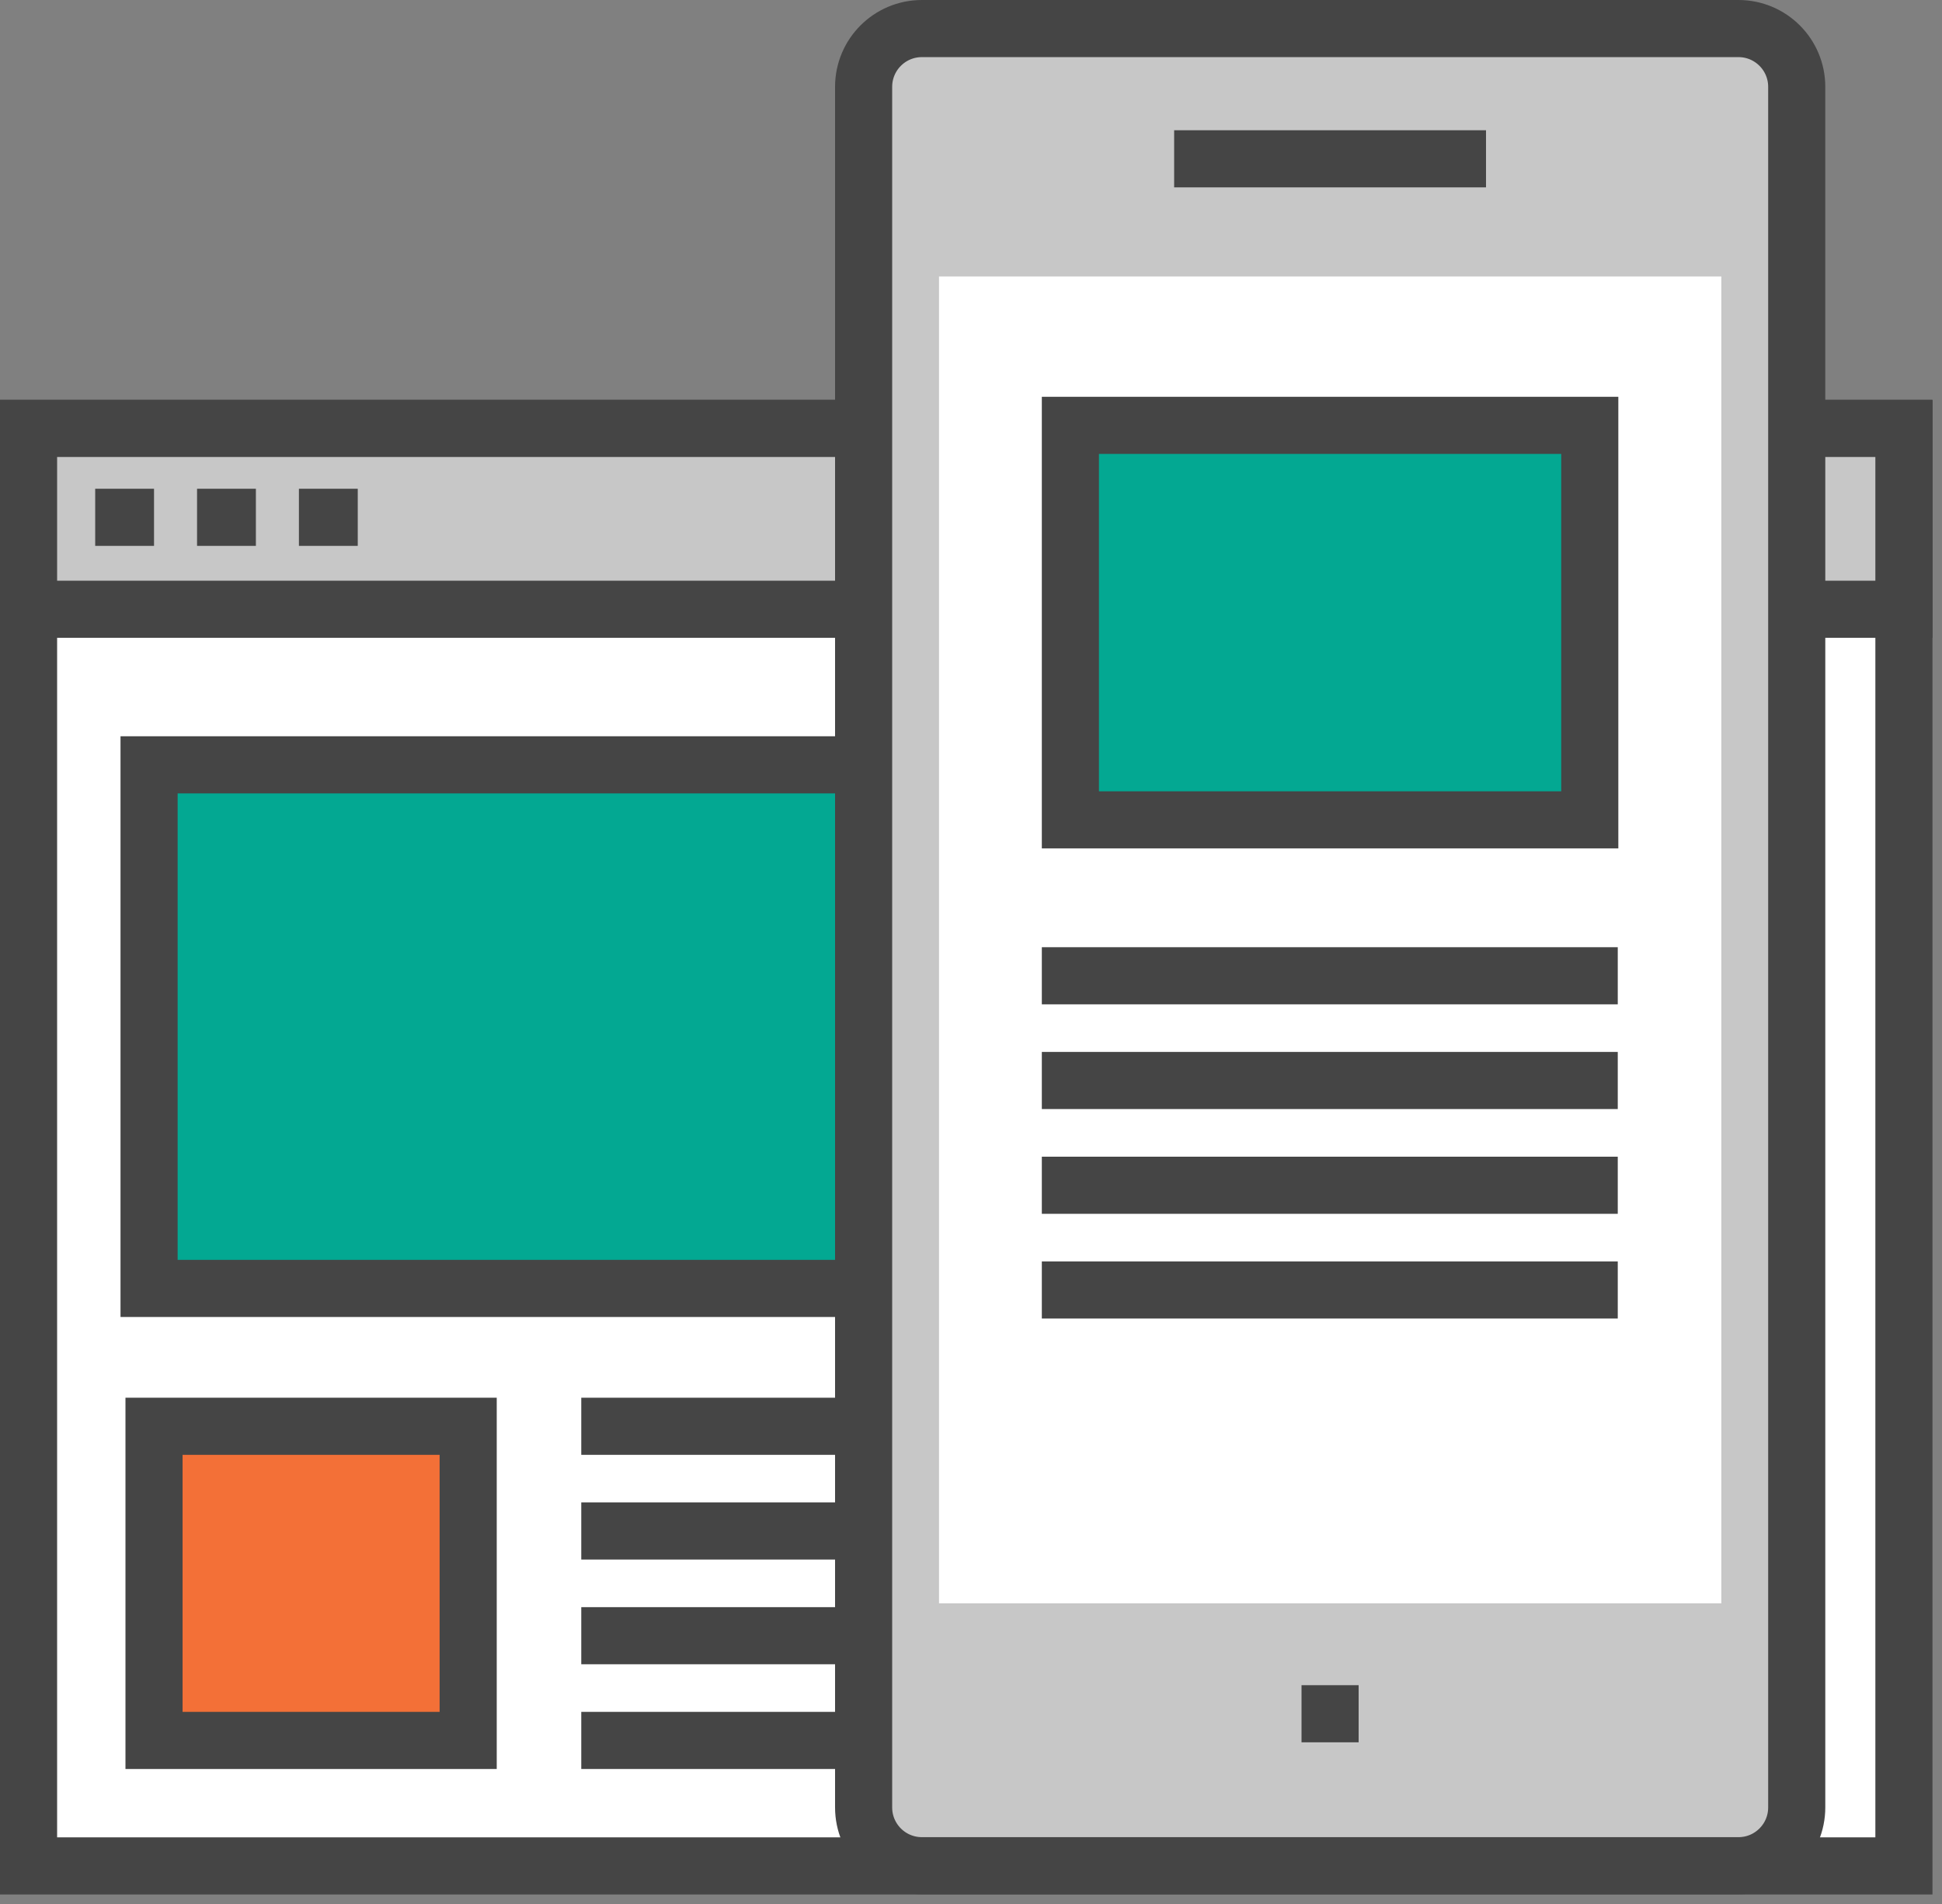 <svg xmlns="http://www.w3.org/2000/svg" width="102" height="100" viewBox="0 0 102 100" fill="none"><rect x="0" y="0" width="102" height="100" fill="#808080" stroke="none"/><g id="icon-high-quality-experience" clip-path="url(#clip0_363_2790)"><path id="Vector" d="M100 22.5H1.5V98H100V22.5Z" fill="white" stroke="#454545" stroke-width="3" stroke-miterlimit="10"></path><path id="Vector_2" d="M93.66 40.17H7.83V67.67H93.66V40.17Z" fill="#03A892" stroke="#454545" stroke-width="3" stroke-miterlimit="10"></path><path id="Vector_3" d="M100 22.5H1.5V32H100V22.5Z" fill="#C7C7C7" stroke="#454545" stroke-width="3" stroke-miterlimit="10"></path><path id="Vector_4" d="M5 27.17H8.09" stroke="#454545" stroke-width="3" stroke-miterlimit="10"></path><path id="Vector_5" d="M10.35 27.17H13.44" stroke="#454545" stroke-width="3" stroke-miterlimit="10"></path><path id="Vector_6" d="M15.7 27.17H18.79" stroke="#454545" stroke-width="3" stroke-miterlimit="10"></path><path id="Vector_7" d="M30.53 74.91H88.28" stroke="#454545" stroke-width="3" stroke-linejoin="bevel"></path><path id="Vector_8" d="M30.53 80.41H88.28" stroke="#454545" stroke-width="3" stroke-linejoin="bevel"></path><path id="Vector_9" d="M30.53 85.91H88.28" stroke="#454545" stroke-width="3" stroke-linejoin="bevel"></path><path id="Vector_10" d="M30.53 91.41H88.28" stroke="#454545" stroke-width="3" stroke-linejoin="bevel"></path><path id="Vector_11" d="M24.59 74.91H8.09V91.41H24.59V74.91Z" fill="#F37037" stroke="#454545" stroke-width="3" stroke-miterlimit="10"></path><path id="Vector_12" d="M48.42 1.5H91.31C93 1.5 94.37 2.87 94.37 4.56V94.93C94.37 96.62 93 97.99 91.31 97.99H48.42C46.73 97.99 45.36 96.62 45.36 94.93V4.56C45.36 2.87 46.73 1.5 48.42 1.5Z" fill="#C7C7C7" stroke="#454545" stroke-width="3" stroke-linejoin="round"></path><path id="Vector_13" d="M90.41 14.52H49.32V84.21H90.41V14.52Z" fill="white"></path><path id="Vector_14" d="M83.5 22.34H56.22V43.06H83.5V22.34Z" fill="#03A892"></path><path id="Vector_15" d="M82 23.84V41.56H57.72V23.84H82ZM85 20.84H54.72V44.56H85V20.84Z" fill="#454545"></path><path id="Vector_16" d="M61.67 8.34H78.05" stroke="#454545" stroke-width="3" stroke-linejoin="round"></path><path id="Vector_17" d="M68.36 90.01H71.36" stroke="#454545" stroke-width="3" stroke-linejoin="round"></path><path id="Vector_18" d="M54.72 51.25H84.97" stroke="#454545" stroke-width="3" stroke-linejoin="bevel"></path><path id="Vector_19" d="M54.72 56.75H84.97" stroke="#454545" stroke-width="3" stroke-linejoin="bevel"></path><path id="Vector_20" d="M54.72 62.25H84.97" stroke="#454545" stroke-width="3" stroke-linejoin="bevel"></path><path id="Vector_21" d="M54.72 67.75H84.97" stroke="#454545" stroke-width="3" stroke-linejoin="bevel"></path></g><defs><clipPath id="clip0_363_2790"><rect width="101.5" height="99.5" fill="white"></rect></clipPath></defs></svg>